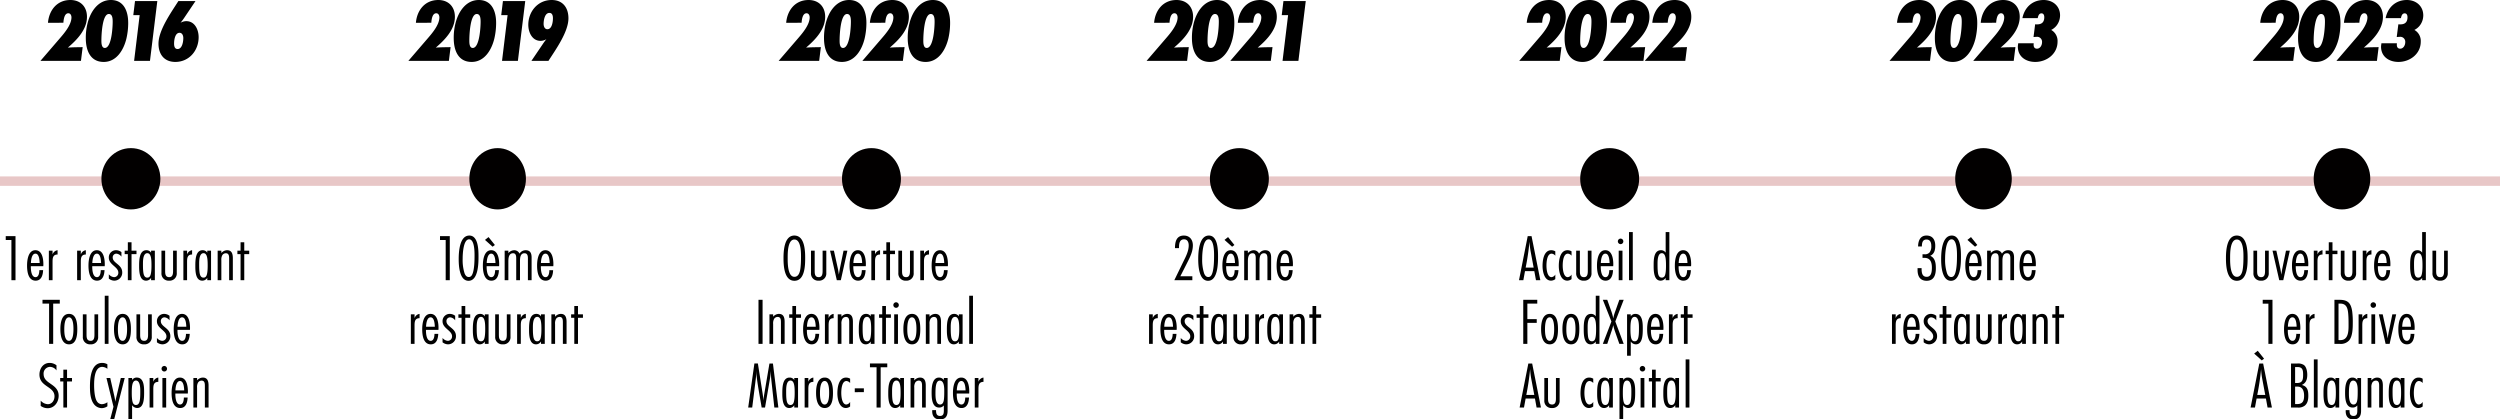 <svg xmlns="http://www.w3.org/2000/svg" width="1060" height="177.842" viewBox="0 0 1060 177.842">
  <g id="Groupe_29" data-name="Groupe 29" transform="translate(-1835 404.768)">
    <line id="Ligne_4" data-name="Ligne 4" x2="1060" transform="translate(1835 -327.966)" fill="none" stroke="#e8c7c7" stroke-width="4"/>
    <g id="Groupe_8" data-name="Groupe 8" transform="translate(1835 -415.966)">
      <path id="Tracé_29" data-name="Tracé 29" d="M9.88-16.15c.076-1.254.38-4.028,2.09-4.028.95,0,1.33.95,1.33,1.748,0,3.23-3.192,6.878-5.206,9.2L.152,0H17.328l.722-5.814c-2.09.038-4.18.038-6.27.19,3.876-3.306,8.094-7.638,8.094-13.072,0-4.256-2.736-7.106-7.03-7.106-5.662,0-9.044,4.332-9.5,9.652Zm27.474-.038c0-4.75-1.786-9.614-7.334-9.614-5.434,0-8.626,4.94-9.842,9.652a25.155,25.155,0,0,0-.8,6.5c0,4.978,1.748,10.108,7.6,10.108,5.472,0,8.474-5.168,9.614-9.88A28.85,28.85,0,0,0,37.354-16.188Zm-6.574-.38c0,2.09-.418,11.1-3.344,11.1-1.406,0-1.444-2.128-1.444-3.116,0-2.09.3-11.286,3.154-11.286C30.742-19.874,30.78-17.708,30.78-16.568ZM49.7-25.346H40.242L39.52-19.38h2.7L39.862,0h6.726Zm16.188,0H58.634C55.594-20.558,50.2-13.034,50.2-7.3,50.2-2.774,52.63.456,57.342.456c5.852,0,9.88-4.826,9.88-10.488,0-3.154-1.6-6.8-5.244-6.8a4.992,4.992,0,0,0-2.432.684,24.341,24.341,0,0,0,1.482-1.976ZM60.724-9.652c0,1.482-.456,4.636-2.432,4.636-1.292,0-1.482-1.33-1.482-2.318,0-1.444.38-4.56,2.318-4.56C60.306-11.894,60.724-10.64,60.724-9.652Z" transform="translate(17 37)"/>
      <path id="Tracé_28" data-name="Tracé 28" d="M-46.424,0V-18.676h-4.144v1.624h2.408V0Zm10.108-4.256c-.028,1.064-.224,2.968-1.624,2.968-1.792,0-1.988-3.108-1.988-4.368v-.28h5.292c0-.252.028-.532.028-.784,0-2.212-.448-5.992-3.388-5.992-3.052,0-3.528,4.228-3.528,6.5,0,2.408.42,6.412,3.64,6.412C-35.42.2-34.8-2.24-34.72-4.256ZM-39.9-7.28c.056-1.148.308-3.976,1.932-3.976,1.6,0,1.736,2.856,1.792,3.976Zm11.312-5.432a2.589,2.589,0,0,0-2.128,1.82v-1.624h-1.568V0h1.568V-7.588c0-1.624.028-3.3,2.128-3.3Zm11.984,0a2.589,2.589,0,0,0-2.128,1.82v-1.624H-20.3V0h1.568V-7.588c0-1.624.028-3.3,2.128-3.3Zm6.328,8.456C-10.3-3.192-10.5-1.288-11.9-1.288c-1.792,0-1.988-3.108-1.988-4.368v-.28H-8.6c0-.252.028-.532.028-.784,0-2.212-.448-5.992-3.388-5.992-3.052,0-3.528,4.228-3.528,6.5,0,2.408.42,6.412,3.64,6.412C-9.38.2-8.764-2.24-8.68-4.256ZM-13.86-7.28c.056-1.148.308-3.976,1.932-3.976,1.6,0,1.736,2.856,1.792,3.976ZM-1.512-11.9a3.726,3.726,0,0,0-2.24-.812A3.03,3.03,0,0,0-6.86-9.548c0,3.024,4.032,3.864,4.032,6.328a1.825,1.825,0,0,1-1.82,1.932A3.188,3.188,0,0,1-6.86-2.52V-.672A3.786,3.786,0,0,0-4.536.2a3.374,3.374,0,0,0,3.36-3.528c0-3.388-4.032-3.836-4.032-6.272a1.562,1.562,0,0,1,1.54-1.652A2.946,2.946,0,0,1-1.512-9.968Zm6.384.84v-1.456h-2.1v-3.556H1.2v3.556H-.14v1.456H1.2V0H2.772V-11.06ZM12.656,0V-12.516h-1.6v.84a2.3,2.3,0,0,0-1.988-1.036c-3,0-3.08,4.144-3.08,6.692C5.992-3.808,6.076.2,8.932.2a2.466,2.466,0,0,0,2.128-1.2V0ZM11.228-6.328c0,1.092,0,4.032-.784,4.816a1.239,1.239,0,0,1-1.008.42C7.98-1.092,7.812-2.884,7.7-3.976,7.616-4.984,7.616-5.964,7.616-7c0-1.26.028-4.452,1.848-4.452C11.088-11.452,11.228-8.82,11.228-6.328Zm10.724-6.188H20.384V-4.2c0,1.232,0,2.912-1.624,2.912-1.68,0-1.736-1.456-1.736-2.744v-8.484H15.456v9.464A3.015,3.015,0,0,0,18.7.2a3.015,3.015,0,0,0,3.248-3.248Zm6.5-.2a2.589,2.589,0,0,0-2.128,1.82v-1.624H24.752V0H26.32V-7.588c0-1.624.028-3.3,2.128-3.3ZM36.484,0V-12.516h-1.6v.84A2.3,2.3,0,0,0,32.9-12.712c-3,0-3.08,4.144-3.08,6.692C29.82-3.808,29.9.2,32.76.2a2.466,2.466,0,0,0,2.128-1.2V0ZM35.056-6.328c0,1.092,0,4.032-.784,4.816a1.239,1.239,0,0,1-1.008.42c-1.456,0-1.624-1.792-1.736-2.884-.084-1.008-.084-1.988-.084-3.024,0-1.26.028-4.452,1.848-4.452C34.916-11.452,35.056-8.82,35.056-6.328ZM45.724,0V-9.268c0-1.708-.336-3.444-2.436-3.444a3.268,3.268,0,0,0-2.436,1.2v-1.008H39.284V0h1.568V-8.428a3.883,3.883,0,0,1,.42-2.184,1.763,1.763,0,0,1,1.484-.812c1.372,0,1.4,1.316,1.4,2.324V0Zm6.944-11.06v-1.456h-2.1v-3.556H49v3.556H47.656v1.456H49V0h1.568V-11.06ZM-27.65,9.92v-1.6h-7.336v1.6h2.8V27h1.736V9.92Zm7.42,10.892c0-2.408-.252-6.524-3.5-6.524-3.22,0-3.668,4-3.668,6.44S-26.95,27.2-23.73,27.2-20.23,23.192-20.23,20.812Zm-1.624-.084c0,1.26-.056,4.984-1.9,4.984-1.9,0-1.988-3.528-1.988-4.844s.056-5.124,1.988-5.124C-21.91,15.744-21.854,19.468-21.854,20.728Zm10.472-6.244H-12.95V22.8c0,1.232,0,2.912-1.624,2.912-1.68,0-1.736-1.456-1.736-2.744V14.484h-1.568v9.464A3.015,3.015,0,0,0-14.63,27.2a3.015,3.015,0,0,0,3.248-3.248ZM-6.986,27V6.588h-1.6V27Zm9.492-6.188c0-2.408-.252-6.524-3.5-6.524-3.22,0-3.668,4-3.668,6.44S-4.214,27.2-.994,27.2,2.506,23.192,2.506,20.812ZM.882,20.728c0,1.26-.056,4.984-1.9,4.984-1.9,0-1.988-3.528-1.988-4.844s.056-5.124,1.988-5.124C.826,15.744.882,19.468.882,20.728Zm10.472-6.244H9.786V22.8c0,1.232,0,2.912-1.624,2.912-1.68,0-1.736-1.456-1.736-2.744V14.484H4.858v9.464A3.015,3.015,0,0,0,8.106,27.2a3.015,3.015,0,0,0,3.248-3.248Zm7.532.616a3.726,3.726,0,0,0-2.24-.812,3.03,3.03,0,0,0-3.108,3.164c0,3.024,4.032,3.864,4.032,6.328a1.825,1.825,0,0,1-1.82,1.932,3.188,3.188,0,0,1-2.212-1.232v1.848a3.786,3.786,0,0,0,2.324.868,3.374,3.374,0,0,0,3.36-3.528c0-3.388-4.032-3.836-4.032-6.272a1.562,1.562,0,0,1,1.54-1.652,2.946,2.946,0,0,1,2.156,1.288Zm6.972,7.644c-.028,1.064-.224,2.968-1.624,2.968-1.792,0-1.988-3.108-1.988-4.368v-.28h5.292c0-.252.028-.532.028-.784,0-2.212-.448-5.992-3.388-5.992-3.052,0-3.528,4.228-3.528,6.5,0,2.408.42,6.412,3.64,6.412,2.464,0,3.08-2.436,3.164-4.452ZM22.274,19.72c.056-1.148.308-3.976,1.932-3.976,1.6,0,1.736,2.856,1.792,3.976ZM-29.05,36.08a4.77,4.77,0,0,0-2.912-1.008c-2.744,0-4.312,2.408-4.312,4.956,0,5.236,6.384,4.928,6.384,9.212,0,1.68-1.008,3.332-2.828,3.332a4.233,4.233,0,0,1-3.024-1.512V53.3a5.009,5.009,0,0,0,2.94.98c2.856,0,4.676-2.576,4.676-5.264,0-5.18-6.384-4.9-6.384-9.212a2.8,2.8,0,0,1,2.688-3.052,3.466,3.466,0,0,1,2.772,1.512Zm6.58,6.86V41.484h-2.1V37.928h-1.568v3.556h-1.344V42.94h1.344V54h1.568V42.94Zm15.008,8.792a4.254,4.254,0,0,1-2.3.84,2.464,2.464,0,0,1-2.1-1.148c-1.036-1.484-1.232-5.012-1.232-6.832,0-2.352.112-7.84,3.472-7.84a4,4,0,0,1,2.156.812v-1.9a4.194,4.194,0,0,0-2.24-.588c-4.76,0-5.152,6.636-5.152,10.08,0,2.324.168,5.32,1.6,7.28a4.274,4.274,0,0,0,3.36,1.82,4.494,4.494,0,0,0,2.436-.784ZM-.126,41.484H-1.778L-3.6,49.212c-.2.812-.392,1.568-.5,2.352a30.846,30.846,0,0,0-.588-3.136l-1.568-6.944h-1.6l2.968,12.18-1.4,5.376h1.68Zm3.136,0H1.442V59.04H3.01V52.992a2.614,2.614,0,0,0,2.156,1.2c2.856,0,2.94-4,2.94-6.692,0-2.268-.028-6.216-3.108-6.216A2.271,2.271,0,0,0,3.01,42.324Zm3.472,5.6c0,.98,0,1.96-.084,2.94-.112,1.092-.28,2.884-1.736,2.884a1.239,1.239,0,0,1-1.008-.42c-.784-.784-.784-3.724-.784-4.816,0-2.492.14-5.124,1.764-5.124C6.454,42.548,6.482,45.824,6.482,47.084Zm7.644-5.8A2.589,2.589,0,0,0,12,43.108V41.484H10.43V54H12V46.412c0-1.624.028-3.3,2.128-3.3ZM17.458,54V41.484h-1.6V54Zm.364-16.436a1.184,1.184,0,0,0-1.148-1.2,1.176,1.176,0,1,0,0,2.352A1.153,1.153,0,0,0,17.822,37.564Zm7.14,12.18c-.028,1.064-.224,2.968-1.624,2.968-1.792,0-1.988-3.108-1.988-4.368v-.28h5.292c0-.252.028-.532.028-.784,0-2.212-.448-5.992-3.388-5.992-3.052,0-3.528,4.228-3.528,6.5,0,2.408.42,6.412,3.64,6.412,2.464,0,3.08-2.436,3.164-4.452ZM21.378,46.72c.056-1.148.308-3.976,1.932-3.976,1.6,0,1.736,2.856,1.792,3.976ZM35.434,54V44.732c0-1.708-.336-3.444-2.436-3.444a3.268,3.268,0,0,0-2.436,1.2V41.484H28.994V54h1.568V45.572a3.883,3.883,0,0,1,.42-2.184,1.763,1.763,0,0,1,1.484-.812c1.372,0,1.4,1.316,1.4,2.324V54Z" transform="translate(53 130)"/>
      <ellipse id="Ellipse_13" data-name="Ellipse 13" cx="12.5" cy="13" rx="12.5" ry="13" transform="translate(43 74)" fill="#020000"/>
    </g>
    <g id="Groupe_23" data-name="Groupe 23" transform="translate(2007.77 -415.966)">
      <path id="Tracé_31" data-name="Tracé 31" d="M9.88-16.15c.076-1.254.38-4.028,2.09-4.028.95,0,1.33.95,1.33,1.748,0,3.23-3.192,6.878-5.206,9.2L.152,0H17.328l.722-5.814c-2.09.038-4.18.038-6.27.19,3.876-3.306,8.094-7.638,8.094-13.072,0-4.256-2.736-7.106-7.03-7.106-5.662,0-9.044,4.332-9.5,9.652Zm27.474-.038c0-4.75-1.786-9.614-7.334-9.614-5.434,0-8.626,4.94-9.842,9.652a25.155,25.155,0,0,0-.8,6.5c0,4.978,1.748,10.108,7.6,10.108,5.472,0,8.474-5.168,9.614-9.88A28.85,28.85,0,0,0,37.354-16.188Zm-6.574-.38c0,2.09-.418,11.1-3.344,11.1-1.406,0-1.444-2.128-1.444-3.116,0-2.09.3-11.286,3.154-11.286C30.742-19.874,30.78-17.708,30.78-16.568ZM49.7-25.346H40.242L39.52-19.38h2.7L39.862,0h6.726ZM52.326,0h7.22c3.078-4.788,8.474-12.274,8.474-18.05,0-4.484-2.394-7.752-7.106-7.752C55.062-25.8,51-20.938,51-15.276c0,3.116,1.6,6.8,5.206,6.8a4.788,4.788,0,0,0,2.47-.722A24.9,24.9,0,0,0,57.19-7.182Zm9.12-18.05c0,1.444-.38,4.636-2.356,4.636-1.178,0-1.6-1.254-1.6-2.242,0-1.52.456-4.674,2.47-4.674C61.218-20.33,61.446-19.038,61.446-18.05Z" transform="translate(0.23 37)"/>
      <path id="Tracé_30" data-name="Tracé 30" d="M-19.292,0V-18.676h-4.144v1.624h2.408V0Zm12.18-9.968c0-2.66-.028-8.96-3.892-8.96-4.172,0-4.508,7.028-4.508,10,0,2.744.28,9.184,4.172,9.184C-7.2.252-7.112-7.112-7.112-9.968Zm-1.68-.616c0,2.24-.056,5.8-.84,7.84-.28.728-.7,1.4-1.6,1.4-.98,0-1.456-.756-1.792-1.568a18.758,18.758,0,0,1-.812-6.132c0-1.792.2-8.288,2.744-8.288C-8.82-17.332-8.792-12.124-8.792-10.584ZM-.056-4.256C-.084-3.192-.28-1.288-1.68-1.288c-1.792,0-1.988-3.108-1.988-4.368v-.28H1.624c0-.252.028-.532.028-.784,0-2.212-.448-5.992-3.388-5.992-3.052,0-3.528,4.228-3.528,6.5,0,2.408.42,6.412,3.64,6.412C.84.2,1.456-2.24,1.54-4.256ZM-3.64-7.28c.056-1.148.308-3.976,1.932-3.976C-.112-11.256.028-8.4.084-7.28Zm3.472-7.644-2.688-3.36-1.512,1.2,3.22,2.884ZM15.4-9.6c0-1.792-.532-3.108-2.548-3.108a3.032,3.032,0,0,0-2.576,1.456,2.455,2.455,0,0,0-2.3-1.456A3.345,3.345,0,0,0,5.544-11.48v-1.036H3.976V0H5.544V-7.756c0-1.456.056-3.668,2.016-3.668,1.232,0,1.316,1.26,1.316,2.184V0h1.6V-8.008c0-1.372.084-3.416,1.9-3.416,1.288,0,1.456,1.12,1.456,2.156V0H15.4Zm7.532,5.348c-.028,1.064-.224,2.968-1.624,2.968-1.792,0-1.988-3.108-1.988-4.368v-.28h5.292c0-.252.028-.532.028-.784,0-2.212-.448-5.992-3.388-5.992-3.052,0-3.528,4.228-3.528,6.5,0,2.408.42,6.412,3.64,6.412,2.464,0,3.08-2.436,3.164-4.452ZM19.348-7.28c.056-1.148.308-3.976,1.932-3.976,1.6,0,1.736,2.856,1.792,3.976ZM-32.1,14.288a2.589,2.589,0,0,0-2.128,1.82V14.484H-35.8V27h1.568V19.412c0-1.624.028-3.3,2.128-3.3Zm6.328,8.456C-25.8,23.808-26,25.712-27.4,25.712c-1.792,0-1.988-3.108-1.988-4.368v-.28h5.292c0-.252.028-.532.028-.784,0-2.212-.448-5.992-3.388-5.992-3.052,0-3.528,4.228-3.528,6.5,0,2.408.42,6.412,3.64,6.412,2.464,0,3.08-2.436,3.164-4.452Zm-3.584-3.024c.056-1.148.308-3.976,1.932-3.976,1.6,0,1.736,2.856,1.792,3.976ZM-17.01,15.1a3.726,3.726,0,0,0-2.24-.812,3.03,3.03,0,0,0-3.108,3.164c0,3.024,4.032,3.864,4.032,6.328a1.825,1.825,0,0,1-1.82,1.932,3.188,3.188,0,0,1-2.212-1.232v1.848a3.786,3.786,0,0,0,2.324.868,3.374,3.374,0,0,0,3.36-3.528c0-3.388-4.032-3.836-4.032-6.272a1.562,1.562,0,0,1,1.54-1.652,2.946,2.946,0,0,1,2.156,1.288Zm6.384.84V14.484h-2.1V10.928h-1.568v3.556h-1.344V15.94h1.344V27h1.568V15.94ZM-2.842,27V14.484h-1.6v.84a2.3,2.3,0,0,0-1.988-1.036c-3,0-3.08,4.144-3.08,6.692,0,2.212.084,6.216,2.94,6.216a2.466,2.466,0,0,0,2.128-1.2V27ZM-4.27,20.672c0,1.092,0,4.032-.784,4.816a1.239,1.239,0,0,1-1.008.42c-1.456,0-1.624-1.792-1.736-2.884-.084-1.008-.084-1.988-.084-3.024,0-1.26.028-4.452,1.848-4.452C-4.41,15.548-4.27,18.18-4.27,20.672ZM6.454,14.484H4.886V22.8c0,1.232,0,2.912-1.624,2.912-1.68,0-1.736-1.456-1.736-2.744V14.484H-.042v9.464A3.015,3.015,0,0,0,3.206,27.2a3.015,3.015,0,0,0,3.248-3.248Zm6.5-.2a2.589,2.589,0,0,0-2.128,1.82V14.484H9.254V27h1.568V19.412c0-1.624.028-3.3,2.128-3.3ZM20.986,27V14.484h-1.6v.84A2.3,2.3,0,0,0,17.4,14.288c-3,0-3.08,4.144-3.08,6.692,0,2.212.084,6.216,2.94,6.216a2.466,2.466,0,0,0,2.128-1.2V27Zm-1.428-6.328c0,1.092,0,4.032-.784,4.816a1.239,1.239,0,0,1-1.008.42c-1.456,0-1.624-1.792-1.736-2.884-.084-1.008-.084-1.988-.084-3.024,0-1.26.028-4.452,1.848-4.452C19.418,15.548,19.558,18.18,19.558,20.672ZM30.226,27V17.732c0-1.708-.336-3.444-2.436-3.444a3.268,3.268,0,0,0-2.436,1.2V14.484H23.786V27h1.568V18.572a3.883,3.883,0,0,1,.42-2.184,1.763,1.763,0,0,1,1.484-.812c1.372,0,1.4,1.316,1.4,2.324V27ZM37.17,15.94V14.484h-2.1V10.928H33.5v3.556H32.158V15.94H33.5V27H35.07V15.94Z" transform="translate(37.23 130)"/>
      <ellipse id="Ellipse_13-2" data-name="Ellipse 13" cx="12" cy="13" rx="12" ry="13" transform="translate(26.23 74)" fill="#020000"/>
    </g>
    <g id="Groupe_24" data-name="Groupe 24" transform="translate(2151.961 -415.966)">
      <path id="Tracé_33" data-name="Tracé 33" d="M9.88-16.15c.076-1.254.38-4.028,2.09-4.028.95,0,1.33.95,1.33,1.748,0,3.23-3.192,6.878-5.206,9.2L.152,0H17.328l.722-5.814c-2.09.038-4.18.038-6.27.19,3.876-3.306,8.094-7.638,8.094-13.072,0-4.256-2.736-7.106-7.03-7.106-5.662,0-9.044,4.332-9.5,9.652Zm27.474-.038c0-4.75-1.786-9.614-7.334-9.614-5.434,0-8.626,4.94-9.842,9.652a25.155,25.155,0,0,0-.8,6.5c0,4.978,1.748,10.108,7.6,10.108,5.472,0,8.474-5.168,9.614-9.88A28.85,28.85,0,0,0,37.354-16.188Zm-6.574-.38c0,2.09-.418,11.1-3.344,11.1-1.406,0-1.444-2.128-1.444-3.116,0-2.09.3-11.286,3.154-11.286C30.742-19.874,30.78-17.708,30.78-16.568Zm14.592.418c.076-1.254.38-4.028,2.09-4.028.95,0,1.33.95,1.33,1.748,0,3.23-3.192,6.878-5.206,9.2L35.644,0H52.82l.722-5.814c-2.09.038-4.18.038-6.27.19,3.876-3.306,8.094-7.638,8.094-13.072,0-4.256-2.736-7.106-7.03-7.106-5.662,0-9.044,4.332-9.5,9.652Zm27.474-.038c0-4.75-1.786-9.614-7.334-9.614-5.434,0-8.626,4.94-9.842,9.652a25.155,25.155,0,0,0-.8,6.5c0,4.978,1.748,10.108,7.6,10.108,5.472,0,8.474-5.168,9.614-9.88A28.85,28.85,0,0,0,72.846-16.188Zm-6.574-.38c0,2.09-.418,11.1-3.344,11.1-1.406,0-1.444-2.128-1.444-3.116,0-2.09.3-11.286,3.154-11.286C66.234-19.874,66.272-17.708,66.272-16.568Z" transform="translate(13.039 37)"/>
      <path id="Tracé_32" data-name="Tracé 32" d="M-25.606-9.408c0-3.136-.2-9.52-4.592-9.52-4.312,0-4.592,6.524-4.592,9.6,0,3.108.252,9.576,4.62,9.576C-25.718.252-25.606-6.272-25.606-9.408Zm-1.764-.616c0,1.428-.028,2.856-.168,4.256-.14,1.6-.532,4.34-2.632,4.34-2.884,0-2.856-5.964-2.856-7.924,0-1.988-.056-7.9,2.856-7.9C-27.4-17.248-27.37-11.928-27.37-10.024Zm10.724-2.492h-1.568V-4.2c0,1.232,0,2.912-1.624,2.912-1.68,0-1.736-1.456-1.736-2.744v-8.484h-1.568v9.464A3.015,3.015,0,0,0-19.894.2a3.015,3.015,0,0,0,3.248-3.248Zm8.932,0H-9.338l-1.54,7.532c-.168.868-.308,1.764-.448,2.632-.112-.9-.252-1.792-.448-2.688l-1.652-7.476H-15.05L-12.194,0h1.708Zm6.132,8.26c-.028,1.064-.224,2.968-1.624,2.968C-5-1.288-5.194-4.4-5.194-5.656v-.28H.1c0-.252.028-.532.028-.784,0-2.212-.448-5.992-3.388-5.992-3.052,0-3.528,4.228-3.528,6.5C-6.79-3.808-6.37.2-3.15.2-.686.2-.07-2.24.014-4.256ZM-5.166-7.28c.056-1.148.308-3.976,1.932-3.976,1.6,0,1.736,2.856,1.792,3.976ZM6.146-12.712a2.589,2.589,0,0,0-2.128,1.82v-1.624H2.45V0H4.018V-7.588c0-1.624.028-3.3,2.128-3.3Zm6.328,1.652v-1.456h-2.1v-3.556H8.806v3.556H7.462v1.456H8.806V0h1.568V-11.06ZM20.4-12.516H18.83V-4.2c0,1.232,0,2.912-1.624,2.912-1.68,0-1.736-1.456-1.736-2.744v-8.484H13.9v9.464A3.015,3.015,0,0,0,17.15.2,3.015,3.015,0,0,0,20.4-3.052Zm6.5-.2a2.589,2.589,0,0,0-2.128,1.82v-1.624H23.2V0h1.568V-7.588c0-1.624.028-3.3,2.128-3.3Zm6.328,8.456C33.194-3.192,33-1.288,31.6-1.288c-1.792,0-1.988-3.108-1.988-4.368v-.28H34.9c0-.252.028-.532.028-.784,0-2.212-.448-5.992-3.388-5.992-3.052,0-3.528,4.228-3.528,6.5,0,2.408.42,6.412,3.64,6.412,2.464,0,3.08-2.436,3.164-4.452ZM29.638-7.28c.056-1.148.308-3.976,1.932-3.976,1.6,0,1.736,2.856,1.792,3.976ZM-43.666,27V8.324H-45.4V27Zm9.352,0V17.732c0-1.708-.336-3.444-2.436-3.444a3.268,3.268,0,0,0-2.436,1.2V14.484h-1.568V27h1.568V18.572a3.883,3.883,0,0,1,.42-2.184,1.763,1.763,0,0,1,1.484-.812c1.372,0,1.4,1.316,1.4,2.324V27Zm6.944-11.06V14.484h-2.1V10.928h-1.568v3.556h-1.344V15.94h1.344V27h1.568V15.94Zm6.1,6.8c-.028,1.064-.224,2.968-1.624,2.968-1.792,0-1.988-3.108-1.988-4.368v-.28h5.292c0-.252.028-.532.028-.784,0-2.212-.448-5.992-3.388-5.992-3.052,0-3.528,4.228-3.528,6.5,0,2.408.42,6.412,3.64,6.412,2.464,0,3.08-2.436,3.164-4.452ZM-24.85,19.72c.056-1.148.308-3.976,1.932-3.976,1.6,0,1.736,2.856,1.792,3.976Zm11.312-5.432a2.589,2.589,0,0,0-2.128,1.82V14.484h-1.568V27h1.568V19.412c0-1.624.028-3.3,2.128-3.3ZM-5.362,27V17.732c0-1.708-.336-3.444-2.436-3.444a3.268,3.268,0,0,0-2.436,1.2V14.484H-11.8V27h1.568V18.572a3.883,3.883,0,0,1,.42-2.184,1.763,1.763,0,0,1,1.484-.812c1.372,0,1.4,1.316,1.4,2.324V27Zm9.156,0V14.484H2.2v.84A2.3,2.3,0,0,0,.21,14.288c-3,0-3.08,4.144-3.08,6.692,0,2.212.084,6.216,2.94,6.216a2.466,2.466,0,0,0,2.128-1.2V27ZM2.366,20.672c0,1.092,0,4.032-.784,4.816a1.239,1.239,0,0,1-1.008.42c-1.456,0-1.624-1.792-1.736-2.884-.084-1.008-.084-1.988-.084-3.024,0-1.26.028-4.452,1.848-4.452C2.226,15.548,2.366,18.18,2.366,20.672Zm8.372-4.732V14.484h-2.1V10.928H7.07v3.556H5.726V15.94H7.07V27H8.638V15.94Zm3,11.06V14.484h-1.6V27ZM14.1,10.564a1.184,1.184,0,0,0-1.148-1.2,1.176,1.176,0,1,0,0,2.352A1.153,1.153,0,0,0,14.1,10.564Zm9.1,10.248c0-2.408-.252-6.524-3.5-6.524-3.22,0-3.668,4-3.668,6.44S16.478,27.2,19.7,27.2,23.2,23.192,23.2,20.812Zm-1.624-.084c0,1.26-.056,4.984-1.9,4.984-1.9,0-1.988-3.528-1.988-4.844s.056-5.124,1.988-5.124C21.518,15.744,21.574,19.468,21.574,20.728ZM31.99,27V17.732c0-1.708-.336-3.444-2.436-3.444a3.268,3.268,0,0,0-2.436,1.2V14.484H25.55V27h1.568V18.572a3.883,3.883,0,0,1,.42-2.184,1.763,1.763,0,0,1,1.484-.812c1.372,0,1.4,1.316,1.4,2.324V27Zm9.156,0V14.484h-1.6v.84a2.3,2.3,0,0,0-1.988-1.036c-3,0-3.08,4.144-3.08,6.692,0,2.212.084,6.216,2.94,6.216a2.466,2.466,0,0,0,2.128-1.2V27Zm-1.428-6.328c0,1.092,0,4.032-.784,4.816a1.239,1.239,0,0,1-1.008.42c-1.456,0-1.624-1.792-1.736-2.884-.084-1.008-.084-1.988-.084-3.024,0-1.26.028-4.452,1.848-4.452C39.578,15.548,39.718,18.18,39.718,20.672ZM45.542,27V6.588h-1.6V27ZM-36.974,54l-2.3-18.676h-1.484L-42.938,48.2a24.566,24.566,0,0,0-.336,2.884c-.056-.98-.224-1.96-.364-2.94l-2.016-12.824h-1.484L-49.77,54h1.708l1.512-12.152a22.1,22.1,0,0,0,.168-2.716v-.644c.056.532.056,1.036.112,1.568.532,4.676,1.456,9.3,2.212,13.944h1.428l2.072-12.124a27.276,27.276,0,0,0,.392-3.388c.056,1.12.056,2.268.168,3.388L-38.682,54Zm8.344,0V41.484h-1.6v.84a2.3,2.3,0,0,0-1.988-1.036c-3,0-3.08,4.144-3.08,6.692,0,2.212.084,6.216,2.94,6.216a2.466,2.466,0,0,0,2.128-1.2V54Zm-1.428-6.328c0,1.092,0,4.032-.784,4.816a1.239,1.239,0,0,1-1.008.42c-1.456,0-1.624-1.792-1.736-2.884-.084-1.008-.084-1.988-.084-3.024,0-1.26.028-4.452,1.848-4.452C-30.2,42.548-30.058,45.18-30.058,47.672Zm7.924-6.384a2.589,2.589,0,0,0-2.128,1.82V41.484H-25.83V54h1.568V46.412c0-1.624.028-3.3,2.128-3.3Zm8.316,6.524c0-2.408-.252-6.524-3.5-6.524-3.22,0-3.668,4-3.668,6.44s.448,6.468,3.668,6.468S-13.818,50.192-13.818,47.812Zm-1.624-.084c0,1.26-.056,4.984-1.9,4.984-1.9,0-1.988-3.528-1.988-4.844s.056-5.124,1.988-5.124C-15.5,42.744-15.442,46.468-15.442,47.728Zm8.9,3.864a2.134,2.134,0,0,1-1.6,1.12c-1.9,0-2.156-3.556-2.156-4.9,0-1.4.2-5.068,2.184-5.068a2.233,2.233,0,0,1,1.568.868V41.764a3.42,3.42,0,0,0-1.708-.476c-3.192,0-3.7,4.284-3.7,6.664,0,2.24.672,6.244,3.612,6.244a3.047,3.047,0,0,0,1.792-.644Zm5.824-4.116V45.852H-4.578v1.624ZM9.2,36.92v-1.6H1.862v1.6h2.8V54H6.4V36.92ZM16.282,54V41.484h-1.6v.84A2.3,2.3,0,0,0,12.7,41.288c-3,0-3.08,4.144-3.08,6.692,0,2.212.084,6.216,2.94,6.216a2.466,2.466,0,0,0,2.128-1.2V54Zm-1.428-6.328c0,1.092,0,4.032-.784,4.816a1.239,1.239,0,0,1-1.008.42c-1.456,0-1.624-1.792-1.736-2.884-.084-1.008-.084-1.988-.084-3.024,0-1.26.028-4.452,1.848-4.452C14.714,42.548,14.854,45.18,14.854,47.672ZM25.522,54V44.732c0-1.708-.336-3.444-2.436-3.444a3.268,3.268,0,0,0-2.436,1.2V41.484H19.082V54H20.65V45.572a3.883,3.883,0,0,1,.42-2.184,1.763,1.763,0,0,1,1.484-.812c1.372,0,1.4,1.316,1.4,2.324V54ZM34.79,41.484h-1.6v.868a2.475,2.475,0,0,0-2.072-1.064c-2.884,0-3.108,4.088-3.108,6.188,0,2.268.028,6.524,3.192,6.524a2.469,2.469,0,0,0,1.988-.9V55.12c0,1.2-.056,2.436-1.6,2.436-1.568,0-1.708-1.2-1.708-2.464h-1.6a2.562,2.562,0,0,0-.028.476c0,2.1,1.064,3.472,3.248,3.472,2.408,0,3.276-1.4,3.276-3.668ZM33.362,47c0,1.008,0,1.988-.084,3.024S33,52.712,31.6,52.712c-1.932,0-1.96-3.3-1.96-4.648,0-2.6.14-5.488,1.82-5.488C33.362,42.576,33.362,45.684,33.362,47Zm8.9,2.744c-.028,1.064-.224,2.968-1.624,2.968-1.792,0-1.988-3.108-1.988-4.368v-.28h5.292c0-.252.028-.532.028-.784,0-2.212-.448-5.992-3.388-5.992-3.052,0-3.528,4.228-3.528,6.5,0,2.408.42,6.412,3.64,6.412,2.464,0,3.08-2.436,3.164-4.452ZM38.682,46.72c.056-1.148.308-3.976,1.932-3.976,1.6,0,1.736,2.856,1.792,3.976Zm11.312-5.432a2.589,2.589,0,0,0-2.128,1.82V41.484H46.3V54h1.568V46.412c0-1.624.028-3.3,2.128-3.3Z" transform="translate(50.039 130)"/>
      <ellipse id="Ellipse_13-3" data-name="Ellipse 13" cx="12.5" cy="13" rx="12.5" ry="13" transform="translate(40.039 74)" fill="#020000"/>
    </g>
    <g id="Groupe_25" data-name="Groupe 25" transform="translate(2320.833 -415.966)">
      <path id="Tracé_35" data-name="Tracé 35" d="M9.88-16.15c.076-1.254.38-4.028,2.09-4.028.95,0,1.33.95,1.33,1.748,0,3.23-3.192,6.878-5.206,9.2L.152,0H17.328l.722-5.814c-2.09.038-4.18.038-6.27.19,3.876-3.306,8.094-7.638,8.094-13.072,0-4.256-2.736-7.106-7.03-7.106-5.662,0-9.044,4.332-9.5,9.652Zm27.474-.038c0-4.75-1.786-9.614-7.334-9.614-5.434,0-8.626,4.94-9.842,9.652a25.155,25.155,0,0,0-.8,6.5c0,4.978,1.748,10.108,7.6,10.108,5.472,0,8.474-5.168,9.614-9.88A28.85,28.85,0,0,0,37.354-16.188Zm-6.574-.38c0,2.09-.418,11.1-3.344,11.1-1.406,0-1.444-2.128-1.444-3.116,0-2.09.3-11.286,3.154-11.286C30.742-19.874,30.78-17.708,30.78-16.568Zm14.592.418c.076-1.254.38-4.028,2.09-4.028.95,0,1.33.95,1.33,1.748,0,3.23-3.192,6.878-5.206,9.2L35.644,0H52.82l.722-5.814c-2.09.038-4.18.038-6.27.19,3.876-3.306,8.094-7.638,8.094-13.072,0-4.256-2.736-7.106-7.03-7.106-5.662,0-9.044,4.332-9.5,9.652Zm22.268-9.2H58.178l-.722,5.966h2.7L57.8,0h6.726Z" transform="translate(0.167 37)"/>
      <path id="Tracé_34" data-name="Tracé 34" d="M-24.808-13.58H-23.1v-.336c0-1.54.224-3.416,2.156-3.416,1.456,0,1.96,1.288,1.96,2.548,0,2.464-1.2,4.732-2.268,6.888L-25.088,0h7.644V-1.652h-5.1l2.856-5.628c1.2-2.38,2.464-4.76,2.464-7.5,0-2.352-1.344-4.144-3.808-4.144C-24.22-18.928-24.808-16.268-24.808-13.58ZM-6.552-9.968c0-2.66-.028-8.96-3.892-8.96-4.172,0-4.508,7.028-4.508,10,0,2.744.28,9.184,4.172,9.184C-6.636.252-6.552-7.112-6.552-9.968Zm-1.68-.616c0,2.24-.056,5.8-.84,7.84-.28.728-.7,1.4-1.6,1.4-.98,0-1.456-.756-1.792-1.568a18.758,18.758,0,0,1-.812-6.132c0-1.792.2-8.288,2.744-8.288C-8.26-17.332-8.232-12.124-8.232-10.584ZM.5-4.256C.476-3.192.28-1.288-1.12-1.288c-1.792,0-1.988-3.108-1.988-4.368v-.28H2.184c0-.252.028-.532.028-.784,0-2.212-.448-5.992-3.388-5.992-3.052,0-3.528,4.228-3.528,6.5C-4.7-3.808-4.284.2-1.064.2,1.4.2,2.016-2.24,2.1-4.256ZM-3.08-7.28c.056-1.148.308-3.976,1.932-3.976C.448-11.256.588-8.4.644-7.28ZM.392-14.924-2.3-18.284l-1.512,1.2L-.588-14.2ZM15.96-9.6c0-1.792-.532-3.108-2.548-3.108a3.032,3.032,0,0,0-2.576,1.456,2.455,2.455,0,0,0-2.3-1.456A3.345,3.345,0,0,0,6.1-11.48v-1.036H4.536V0H6.1V-7.756c0-1.456.056-3.668,2.016-3.668,1.232,0,1.316,1.26,1.316,2.184V0h1.6V-8.008c0-1.372.084-3.416,1.9-3.416,1.288,0,1.456,1.12,1.456,2.156V0H15.96Zm7.532,5.348c-.028,1.064-.224,2.968-1.624,2.968-1.792,0-1.988-3.108-1.988-4.368v-.28h5.292c0-.252.028-.532.028-.784,0-2.212-.448-5.992-3.388-5.992-3.052,0-3.528,4.228-3.528,6.5,0,2.408.42,6.412,3.64,6.412C24.388.2,25-2.24,25.088-4.256ZM19.908-7.28c.056-1.148.308-3.976,1.932-3.976,1.6,0,1.736,2.856,1.792,3.976ZM-32.1,14.288a2.589,2.589,0,0,0-2.128,1.82V14.484H-35.8V27h1.568V19.412c0-1.624.028-3.3,2.128-3.3Zm6.328,8.456C-25.8,23.808-26,25.712-27.4,25.712c-1.792,0-1.988-3.108-1.988-4.368v-.28h5.292c0-.252.028-.532.028-.784,0-2.212-.448-5.992-3.388-5.992-3.052,0-3.528,4.228-3.528,6.5,0,2.408.42,6.412,3.64,6.412,2.464,0,3.08-2.436,3.164-4.452Zm-3.584-3.024c.056-1.148.308-3.976,1.932-3.976,1.6,0,1.736,2.856,1.792,3.976ZM-17.01,15.1a3.726,3.726,0,0,0-2.24-.812,3.03,3.03,0,0,0-3.108,3.164c0,3.024,4.032,3.864,4.032,6.328a1.825,1.825,0,0,1-1.82,1.932,3.188,3.188,0,0,1-2.212-1.232v1.848a3.786,3.786,0,0,0,2.324.868,3.374,3.374,0,0,0,3.36-3.528c0-3.388-4.032-3.836-4.032-6.272a1.562,1.562,0,0,1,1.54-1.652,2.946,2.946,0,0,1,2.156,1.288Zm6.384.84V14.484h-2.1V10.928h-1.568v3.556h-1.344V15.94h1.344V27h1.568V15.94ZM-2.842,27V14.484h-1.6v.84a2.3,2.3,0,0,0-1.988-1.036c-3,0-3.08,4.144-3.08,6.692,0,2.212.084,6.216,2.94,6.216a2.466,2.466,0,0,0,2.128-1.2V27ZM-4.27,20.672c0,1.092,0,4.032-.784,4.816a1.239,1.239,0,0,1-1.008.42c-1.456,0-1.624-1.792-1.736-2.884-.084-1.008-.084-1.988-.084-3.024,0-1.26.028-4.452,1.848-4.452C-4.41,15.548-4.27,18.18-4.27,20.672ZM6.454,14.484H4.886V22.8c0,1.232,0,2.912-1.624,2.912-1.68,0-1.736-1.456-1.736-2.744V14.484H-.042v9.464A3.015,3.015,0,0,0,3.206,27.2a3.015,3.015,0,0,0,3.248-3.248Zm6.5-.2a2.589,2.589,0,0,0-2.128,1.82V14.484H9.254V27h1.568V19.412c0-1.624.028-3.3,2.128-3.3ZM20.986,27V14.484h-1.6v.84A2.3,2.3,0,0,0,17.4,14.288c-3,0-3.08,4.144-3.08,6.692,0,2.212.084,6.216,2.94,6.216a2.466,2.466,0,0,0,2.128-1.2V27Zm-1.428-6.328c0,1.092,0,4.032-.784,4.816a1.239,1.239,0,0,1-1.008.42c-1.456,0-1.624-1.792-1.736-2.884-.084-1.008-.084-1.988-.084-3.024,0-1.26.028-4.452,1.848-4.452C19.418,15.548,19.558,18.18,19.558,20.672ZM30.226,27V17.732c0-1.708-.336-3.444-2.436-3.444a3.268,3.268,0,0,0-2.436,1.2V14.484H23.786V27h1.568V18.572a3.883,3.883,0,0,1,.42-2.184,1.763,1.763,0,0,1,1.484-.812c1.372,0,1.4,1.316,1.4,2.324V27ZM37.17,15.94V14.484h-2.1V10.928H33.5v3.556H32.158V15.94H33.5V27H35.07V15.94Z" transform="translate(37.167 130)"/>
      <ellipse id="Ellipse_13-4" data-name="Ellipse 13" cx="12.5" cy="13" rx="12.5" ry="13" transform="translate(27.167 74)" fill="#020000"/>
    </g>
    <g id="Groupe_26" data-name="Groupe 26" transform="translate(2479.314 -415.966)">
      <path id="Tracé_37" data-name="Tracé 37" d="M9.88-16.15c.076-1.254.38-4.028,2.09-4.028.95,0,1.33.95,1.33,1.748,0,3.23-3.192,6.878-5.206,9.2L.152,0H17.328l.722-5.814c-2.09.038-4.18.038-6.27.19,3.876-3.306,8.094-7.638,8.094-13.072,0-4.256-2.736-7.106-7.03-7.106-5.662,0-9.044,4.332-9.5,9.652Zm27.474-.038c0-4.75-1.786-9.614-7.334-9.614-5.434,0-8.626,4.94-9.842,9.652a25.155,25.155,0,0,0-.8,6.5c0,4.978,1.748,10.108,7.6,10.108,5.472,0,8.474-5.168,9.614-9.88A28.85,28.85,0,0,0,37.354-16.188Zm-6.574-.38c0,2.09-.418,11.1-3.344,11.1-1.406,0-1.444-2.128-1.444-3.116,0-2.09.3-11.286,3.154-11.286C30.742-19.874,30.78-17.708,30.78-16.568Zm14.592.418c.076-1.254.38-4.028,2.09-4.028.95,0,1.33.95,1.33,1.748,0,3.23-3.192,6.878-5.206,9.2L35.644,0H52.82l.722-5.814c-2.09.038-4.18.038-6.27.19,3.876-3.306,8.094-7.638,8.094-13.072,0-4.256-2.736-7.106-7.03-7.106-5.662,0-9.044,4.332-9.5,9.652Zm17.746,0c.076-1.254.38-4.028,2.09-4.028.95,0,1.33.95,1.33,1.748,0,3.23-3.192,6.878-5.206,9.2L53.39,0H70.566l.722-5.814c-2.09.038-4.18.038-6.27.19,3.876-3.306,8.094-7.638,8.094-13.072,0-4.256-2.736-7.106-7.03-7.106-5.662,0-9.044,4.332-9.5,9.652Z" transform="translate(-0.314 37)"/>
      <path id="Tracé_36" data-name="Tracé 36" d="M-27.9,0l-3.724-18.676H-33.25L-36.946,0H-35.1l.7-3.836h3.948L-29.75,0ZM-30.73-5.348h-3.388a103.708,103.708,0,0,0,1.624-10.976,33.056,33.056,0,0,0,.532,4.4Zm9.184,2.94a2.134,2.134,0,0,1-1.6,1.12c-1.9,0-2.156-3.556-2.156-4.9,0-1.4.2-5.068,2.184-5.068a2.233,2.233,0,0,1,1.568.868v-1.848a3.42,3.42,0,0,0-1.708-.476c-3.192,0-3.7,4.284-3.7,6.664,0,2.24.672,6.244,3.612,6.244a3.047,3.047,0,0,0,1.792-.644Zm6.888,0a2.134,2.134,0,0,1-1.6,1.12c-1.9,0-2.156-3.556-2.156-4.9,0-1.4.2-5.068,2.184-5.068a2.233,2.233,0,0,1,1.568.868v-1.848a3.42,3.42,0,0,0-1.708-.476c-3.192,0-3.7,4.284-3.7,6.664,0,2.24.672,6.244,3.612,6.244a3.047,3.047,0,0,0,1.792-.644ZM-6.2-12.516H-7.77V-4.2c0,1.232,0,2.912-1.624,2.912-1.68,0-1.736-1.456-1.736-2.744v-8.484H-12.7v9.464A3.015,3.015,0,0,0-9.45.2,3.015,3.015,0,0,0-6.2-3.052ZM1.33-4.256C1.3-3.192,1.106-1.288-.294-1.288c-1.792,0-1.988-3.108-1.988-4.368v-.28H3.01c0-.252.028-.532.028-.784,0-2.212-.448-5.992-3.388-5.992-3.052,0-3.528,4.228-3.528,6.5C-3.878-3.808-3.458.2-.238.2,2.226.2,2.842-2.24,2.926-4.256ZM-2.254-7.28c.056-1.148.308-3.976,1.932-3.976,1.6,0,1.736,2.856,1.792,3.976ZM6.93,0V-12.516h-1.6V0Zm.364-16.436a1.184,1.184,0,0,0-1.148-1.2,1.172,1.172,0,0,0-1.176,1.2,1.178,1.178,0,0,0,1.176,1.148A1.153,1.153,0,0,0,7.294-16.436ZM11.3,0V-20.412H9.7V0ZM26.81,0V-20.412H25.242v8.736a2.3,2.3,0,0,0-1.988-1.036c-3.108,0-3.108,4.116-3.108,6.552C20.146-3.976,20.2.2,23.086.2a2.513,2.513,0,0,0,2.156-1.2V0ZM25.382-6.244c0,1.036,0,3.976-.756,4.732a1.3,1.3,0,0,1-1.036.42c-1.456,0-1.624-1.792-1.708-2.884C21.8-4.984,21.8-5.964,21.8-7c0-1.232.028-4.452,1.82-4.452C25.242-11.452,25.382-8.876,25.382-6.244Zm8.96,1.988c-.028,1.064-.224,2.968-1.624,2.968-1.792,0-1.988-3.108-1.988-4.368v-.28h5.292c0-.252.028-.532.028-.784,0-2.212-.448-5.992-3.388-5.992-3.052,0-3.528,4.228-3.528,6.5,0,2.408.42,6.412,3.64,6.412,2.464,0,3.08-2.436,3.164-4.452ZM30.758-7.28c.056-1.148.308-3.976,1.932-3.976,1.6,0,1.736,2.856,1.792,3.976ZM-29.2,9.92v-1.6H-35.14V27H-33.4V18.1h3.976V16.5H-33.4V9.92Zm8.792,10.892c0-2.408-.252-6.524-3.5-6.524-3.22,0-3.668,4-3.668,6.44s.448,6.468,3.668,6.468S-20.412,23.192-20.412,20.812Zm-1.624-.084c0,1.26-.056,4.984-1.9,4.984-1.9,0-1.988-3.528-1.988-4.844s.056-5.124,1.988-5.124C-22.092,15.744-22.036,19.468-22.036,20.728Zm10.668.084c0-2.408-.252-6.524-3.5-6.524-3.22,0-3.668,4-3.668,6.44s.448,6.468,3.668,6.468S-11.368,23.192-11.368,20.812Zm-1.624-.084c0,1.26-.056,4.984-1.9,4.984-1.9,0-1.988-3.528-1.988-4.844s.056-5.124,1.988-5.124C-13.048,15.744-12.992,19.468-12.992,20.728ZM-2.828,27V6.588H-4.4v8.736a2.3,2.3,0,0,0-1.988-1.036c-3.108,0-3.108,4.116-3.108,6.552,0,2.184.056,6.356,2.94,6.356a2.513,2.513,0,0,0,2.156-1.2V27Zm-1.428-6.244c0,1.036,0,3.976-.756,4.732a1.3,1.3,0,0,1-1.036.42c-1.456,0-1.624-1.792-1.708-2.884C-7.84,22.016-7.84,21.036-7.84,20c0-1.232.028-4.452,1.82-4.452C-4.4,15.548-4.256,18.124-4.256,20.756ZM7.448,27,3.892,17.508,7.448,8.324H5.6L3.92,13.056a17.721,17.721,0,0,0-.9,3.164,18.9,18.9,0,0,0-.9-3.276L.476,8.324H-1.4l3.64,9.184L-1.4,27H.476L2.24,21.764a23.11,23.11,0,0,0,.784-2.716,17.827,17.827,0,0,0,.728,2.66L5.6,27Zm3-12.516H8.876V32.04h1.568V25.992A2.614,2.614,0,0,0,12.6,27.2c2.856,0,2.94-4,2.94-6.692,0-2.268-.028-6.216-3.108-6.216a2.271,2.271,0,0,0-1.988,1.036Zm3.472,5.6c0,.98,0,1.96-.084,2.94-.112,1.092-.28,2.884-1.736,2.884a1.239,1.239,0,0,1-1.008-.42c-.784-.784-.784-3.724-.784-4.816,0-2.492.14-5.124,1.764-5.124C13.888,15.548,13.916,18.824,13.916,20.084Zm8.68,2.66c-.028,1.064-.224,2.968-1.624,2.968-1.792,0-1.988-3.108-1.988-4.368v-.28h5.292c0-.252.028-.532.028-.784,0-2.212-.448-5.992-3.388-5.992-3.052,0-3.528,4.228-3.528,6.5,0,2.408.42,6.412,3.64,6.412,2.464,0,3.08-2.436,3.164-4.452ZM19.012,19.72c.056-1.148.308-3.976,1.932-3.976,1.6,0,1.736,2.856,1.792,3.976Zm11.312-5.432a2.589,2.589,0,0,0-2.128,1.82V14.484H26.628V27H28.2V19.412c0-1.624.028-3.3,2.128-3.3Zm6.328,1.652V14.484h-2.1V10.928H32.984v3.556H31.64V15.94h1.344V27h1.568V15.94ZM-27.636,54-31.36,35.324h-1.624L-36.68,54h1.848l.7-3.836h3.948l.7,3.836Zm-2.828-5.348h-3.388a103.708,103.708,0,0,0,1.624-10.976,33.056,33.056,0,0,0,.532,4.4Zm10.752-7.168H-21.28V49.8c0,1.232,0,2.912-1.624,2.912-1.68,0-1.736-1.456-1.736-2.744V41.484h-1.568v9.464A3.015,3.015,0,0,0-22.96,54.2a3.015,3.015,0,0,0,3.248-3.248ZM-5.46,51.592a2.134,2.134,0,0,1-1.6,1.12c-1.9,0-2.156-3.556-2.156-4.9,0-1.4.2-5.068,2.184-5.068a2.233,2.233,0,0,1,1.568.868V41.764a3.42,3.42,0,0,0-1.708-.476c-3.192,0-3.7,4.284-3.7,6.664,0,2.24.672,6.244,3.612,6.244a3.047,3.047,0,0,0,1.792-.644ZM2.856,54V41.484H1.26v.84A2.3,2.3,0,0,0-.728,41.288c-3,0-3.08,4.144-3.08,6.692,0,2.212.084,6.216,2.94,6.216a2.466,2.466,0,0,0,2.128-1.2V54ZM1.428,47.672c0,1.092,0,4.032-.784,4.816a1.239,1.239,0,0,1-1.008.42c-1.456,0-1.624-1.792-1.736-2.884-.084-1.008-.084-1.988-.084-3.024,0-1.26.028-4.452,1.848-4.452C1.288,42.548,1.428,45.18,1.428,47.672Zm5.8-6.188H5.656V59.04H7.224V52.992A2.614,2.614,0,0,0,9.38,54.2c2.856,0,2.94-4,2.94-6.692,0-2.268-.028-6.216-3.108-6.216a2.271,2.271,0,0,0-1.988,1.036Zm3.472,5.6c0,.98,0,1.96-.084,2.94-.112,1.092-.28,2.884-1.736,2.884a1.239,1.239,0,0,1-1.008-.42c-.784-.784-.784-3.724-.784-4.816,0-2.492.14-5.124,1.764-5.124C10.668,42.548,10.7,45.824,10.7,47.084ZM16.212,54V41.484h-1.6V54Zm.364-16.436a1.184,1.184,0,0,0-1.148-1.2,1.176,1.176,0,1,0,0,2.352A1.153,1.153,0,0,0,16.576,37.564Zm6.552,5.376V41.484h-2.1V37.928H19.46v3.556H18.116V42.94H19.46V54h1.568V42.94ZM30.912,54V41.484h-1.6v.84a2.3,2.3,0,0,0-1.988-1.036c-3,0-3.08,4.144-3.08,6.692,0,2.212.084,6.216,2.94,6.216a2.466,2.466,0,0,0,2.128-1.2V54Zm-1.428-6.328c0,1.092,0,4.032-.784,4.816a1.239,1.239,0,0,1-1.008.42c-1.456,0-1.624-1.792-1.736-2.884-.084-1.008-.084-1.988-.084-3.024,0-1.26.028-4.452,1.848-4.452C29.344,42.548,29.484,45.18,29.484,47.672ZM35.308,54V33.588h-1.6V54Z" transform="translate(36.686 130)"/>
      <ellipse id="Ellipse_13-5" data-name="Ellipse 13" cx="12.5" cy="13" rx="12.5" ry="13" transform="translate(25.686 74)" fill="#020000"/>
    </g>
    <g id="Groupe_27" data-name="Groupe 27" transform="translate(2636.495 -415.966)">
      <path id="Tracé_39" data-name="Tracé 39" d="M9.88-16.15c.076-1.254.38-4.028,2.09-4.028.95,0,1.33.95,1.33,1.748,0,3.23-3.192,6.878-5.206,9.2L.152,0H17.328l.722-5.814c-2.09.038-4.18.038-6.27.19,3.876-3.306,8.094-7.638,8.094-13.072,0-4.256-2.736-7.106-7.03-7.106-5.662,0-9.044,4.332-9.5,9.652Zm27.474-.038c0-4.75-1.786-9.614-7.334-9.614-5.434,0-8.626,4.94-9.842,9.652a25.155,25.155,0,0,0-.8,6.5c0,4.978,1.748,10.108,7.6,10.108,5.472,0,8.474-5.168,9.614-9.88A28.85,28.85,0,0,0,37.354-16.188Zm-6.574-.38c0,2.09-.418,11.1-3.344,11.1-1.406,0-1.444-2.128-1.444-3.116,0-2.09.3-11.286,3.154-11.286C30.742-19.874,30.78-17.708,30.78-16.568Zm14.592.418c.076-1.254.38-4.028,2.09-4.028.95,0,1.33.95,1.33,1.748,0,3.23-3.192,6.878-5.206,9.2L35.644,0H52.82l.722-5.814c-2.09.038-4.18.038-6.27.19,3.876-3.306,8.094-7.638,8.094-13.072,0-4.256-2.736-7.106-7.03-7.106-5.662,0-9.044,4.332-9.5,9.652ZM63-18.126c.19-.912.494-2.014,1.6-2.014.912,0,1.178.874,1.178,1.634,0,2.052-1.026,3.04-3.078,3.04a5.612,5.612,0,0,1-.8-.038l-.684,5.4c.418,0,.8-.076,1.216-.076A2.114,2.114,0,0,1,64.828-7.9c0,1.254-.76,2.736-2.166,2.736-.988,0-1.406-.684-1.406-1.6a4.13,4.13,0,0,1,.038-.684H54.72c-.038.494-.152.95-.152,1.444,0,4.256,3.42,6.46,7.372,6.46,4.9,0,9.462-3.42,9.462-8.588a5.354,5.354,0,0,0-2.7-4.978,6.754,6.754,0,0,0,2.166-1.71,7.082,7.082,0,0,0,1.6-4.446c0-3.99-3.078-6.536-6.954-6.536-4.75,0-8.094,3.116-9.006,7.676Z" transform="translate(-0.495 37)"/>
      <path id="Tracé_38" data-name="Tracé 38" d="M-23.128-14.308c.028-1.372.2-2.94,1.96-2.94,1.624,0,2.044,1.372,2.044,2.744a4.274,4.274,0,0,1-.7,2.688,2.577,2.577,0,0,1-2.3.812h-.728v1.54h.84c2.52,0,3.136,1.96,3.136,4.116,0,1.512-.14,3.92-2.184,3.92-2.128,0-2.184-2.1-2.184-3.7h-1.708v.756c0,2.6.98,4.62,3.864,4.62,3.164,0,3.892-2.6,3.892-5.264,0-2.044-.224-4.4-2.38-5.32,1.764-.84,2.128-2.492,2.128-4.284,0-2.436-1.064-4.312-3.724-4.312-2.688,0-3.528,2.3-3.556,4.62Zm16.576,4.34c0-2.66-.028-8.96-3.892-8.96-4.172,0-4.508,7.028-4.508,10,0,2.744.28,9.184,4.172,9.184C-6.636.252-6.552-7.112-6.552-9.968Zm-1.68-.616c0,2.24-.056,5.8-.84,7.84-.28.728-.7,1.4-1.6,1.4-.98,0-1.456-.756-1.792-1.568a18.758,18.758,0,0,1-.812-6.132c0-1.792.2-8.288,2.744-8.288C-8.26-17.332-8.232-12.124-8.232-10.584ZM.5-4.256C.476-3.192.28-1.288-1.12-1.288c-1.792,0-1.988-3.108-1.988-4.368v-.28H2.184c0-.252.028-.532.028-.784,0-2.212-.448-5.992-3.388-5.992-3.052,0-3.528,4.228-3.528,6.5C-4.7-3.808-4.284.2-1.064.2,1.4.2,2.016-2.24,2.1-4.256ZM-3.08-7.28c.056-1.148.308-3.976,1.932-3.976C.448-11.256.588-8.4.644-7.28ZM.392-14.924-2.3-18.284l-1.512,1.2L-.588-14.2ZM15.96-9.6c0-1.792-.532-3.108-2.548-3.108a3.032,3.032,0,0,0-2.576,1.456,2.455,2.455,0,0,0-2.3-1.456A3.345,3.345,0,0,0,6.1-11.48v-1.036H4.536V0H6.1V-7.756c0-1.456.056-3.668,2.016-3.668,1.232,0,1.316,1.26,1.316,2.184V0h1.6V-8.008c0-1.372.084-3.416,1.9-3.416,1.288,0,1.456,1.12,1.456,2.156V0H15.96Zm7.532,5.348c-.028,1.064-.224,2.968-1.624,2.968-1.792,0-1.988-3.108-1.988-4.368v-.28h5.292c0-.252.028-.532.028-.784,0-2.212-.448-5.992-3.388-5.992-3.052,0-3.528,4.228-3.528,6.5,0,2.408.42,6.412,3.64,6.412C24.388.2,25-2.24,25.088-4.256ZM19.908-7.28c.056-1.148.308-3.976,1.932-3.976,1.6,0,1.736,2.856,1.792,3.976ZM-32.1,14.288a2.589,2.589,0,0,0-2.128,1.82V14.484H-35.8V27h1.568V19.412c0-1.624.028-3.3,2.128-3.3Zm6.328,8.456C-25.8,23.808-26,25.712-27.4,25.712c-1.792,0-1.988-3.108-1.988-4.368v-.28h5.292c0-.252.028-.532.028-.784,0-2.212-.448-5.992-3.388-5.992-3.052,0-3.528,4.228-3.528,6.5,0,2.408.42,6.412,3.64,6.412,2.464,0,3.08-2.436,3.164-4.452Zm-3.584-3.024c.056-1.148.308-3.976,1.932-3.976,1.6,0,1.736,2.856,1.792,3.976ZM-17.01,15.1a3.726,3.726,0,0,0-2.24-.812,3.03,3.03,0,0,0-3.108,3.164c0,3.024,4.032,3.864,4.032,6.328a1.825,1.825,0,0,1-1.82,1.932,3.188,3.188,0,0,1-2.212-1.232v1.848a3.786,3.786,0,0,0,2.324.868,3.374,3.374,0,0,0,3.36-3.528c0-3.388-4.032-3.836-4.032-6.272a1.562,1.562,0,0,1,1.54-1.652,2.946,2.946,0,0,1,2.156,1.288Zm6.384.84V14.484h-2.1V10.928h-1.568v3.556h-1.344V15.94h1.344V27h1.568V15.94ZM-2.842,27V14.484h-1.6v.84a2.3,2.3,0,0,0-1.988-1.036c-3,0-3.08,4.144-3.08,6.692,0,2.212.084,6.216,2.94,6.216a2.466,2.466,0,0,0,2.128-1.2V27ZM-4.27,20.672c0,1.092,0,4.032-.784,4.816a1.239,1.239,0,0,1-1.008.42c-1.456,0-1.624-1.792-1.736-2.884-.084-1.008-.084-1.988-.084-3.024,0-1.26.028-4.452,1.848-4.452C-4.41,15.548-4.27,18.18-4.27,20.672ZM6.454,14.484H4.886V22.8c0,1.232,0,2.912-1.624,2.912-1.68,0-1.736-1.456-1.736-2.744V14.484H-.042v9.464A3.015,3.015,0,0,0,3.206,27.2a3.015,3.015,0,0,0,3.248-3.248Zm6.5-.2a2.589,2.589,0,0,0-2.128,1.82V14.484H9.254V27h1.568V19.412c0-1.624.028-3.3,2.128-3.3ZM20.986,27V14.484h-1.6v.84A2.3,2.3,0,0,0,17.4,14.288c-3,0-3.08,4.144-3.08,6.692,0,2.212.084,6.216,2.94,6.216a2.466,2.466,0,0,0,2.128-1.2V27Zm-1.428-6.328c0,1.092,0,4.032-.784,4.816a1.239,1.239,0,0,1-1.008.42c-1.456,0-1.624-1.792-1.736-2.884-.084-1.008-.084-1.988-.084-3.024,0-1.26.028-4.452,1.848-4.452C19.418,15.548,19.558,18.18,19.558,20.672ZM30.226,27V17.732c0-1.708-.336-3.444-2.436-3.444a3.268,3.268,0,0,0-2.436,1.2V14.484H23.786V27h1.568V18.572a3.883,3.883,0,0,1,.42-2.184,1.763,1.763,0,0,1,1.484-.812c1.372,0,1.4,1.316,1.4,2.324V27ZM37.17,15.94V14.484h-2.1V10.928H33.5v3.556H32.158V15.94H33.5V27H35.07V15.94Z" transform="translate(36.505 130)"/>
      <ellipse id="Ellipse_13-6" data-name="Ellipse 13" cx="12" cy="13" rx="12" ry="13" transform="translate(27.505 74)" fill="#020000"/>
    </g>
    <g id="Groupe_28" data-name="Groupe 28" transform="translate(2778.089 -415.966)">
      <path id="Tracé_41" data-name="Tracé 41" d="M9.88-16.15c.076-1.254.38-4.028,2.09-4.028.95,0,1.33.95,1.33,1.748,0,3.23-3.192,6.878-5.206,9.2L.152,0H17.328l.722-5.814c-2.09.038-4.18.038-6.27.19,3.876-3.306,8.094-7.638,8.094-13.072,0-4.256-2.736-7.106-7.03-7.106-5.662,0-9.044,4.332-9.5,9.652Zm27.474-.038c0-4.75-1.786-9.614-7.334-9.614-5.434,0-8.626,4.94-9.842,9.652a25.155,25.155,0,0,0-.8,6.5c0,4.978,1.748,10.108,7.6,10.108,5.472,0,8.474-5.168,9.614-9.88A28.85,28.85,0,0,0,37.354-16.188Zm-6.574-.38c0,2.09-.418,11.1-3.344,11.1-1.406,0-1.444-2.128-1.444-3.116,0-2.09.3-11.286,3.154-11.286C30.742-19.874,30.78-17.708,30.78-16.568Zm14.592.418c.076-1.254.38-4.028,2.09-4.028.95,0,1.33.95,1.33,1.748,0,3.23-3.192,6.878-5.206,9.2L35.644,0H52.82l.722-5.814c-2.09.038-4.18.038-6.27.19,3.876-3.306,8.094-7.638,8.094-13.072,0-4.256-2.736-7.106-7.03-7.106-5.662,0-9.044,4.332-9.5,9.652ZM63-18.126c.19-.912.494-2.014,1.6-2.014.912,0,1.178.874,1.178,1.634,0,2.052-1.026,3.04-3.078,3.04a5.612,5.612,0,0,1-.8-.038l-.684,5.4c.418,0,.8-.076,1.216-.076A2.114,2.114,0,0,1,64.828-7.9c0,1.254-.76,2.736-2.166,2.736-.988,0-1.406-.684-1.406-1.6a4.13,4.13,0,0,1,.038-.684H54.72c-.038.494-.152.95-.152,1.444,0,4.256,3.42,6.46,7.372,6.46,4.9,0,9.462-3.42,9.462-8.588a5.354,5.354,0,0,0-2.7-4.978,6.754,6.754,0,0,0,2.166-1.71,7.082,7.082,0,0,0,1.6-4.446c0-3.99-3.078-6.536-6.954-6.536-4.75,0-8.094,3.116-9.006,7.676Z" transform="translate(11.911 37)"/>
      <path id="Tracé_40" data-name="Tracé 40" d="M-38.01-9.408c0-3.136-.2-9.52-4.592-9.52-4.312,0-4.592,6.524-4.592,9.6,0,3.108.252,9.576,4.62,9.576C-38.122.252-38.01-6.272-38.01-9.408Zm-1.764-.616c0,1.428-.028,2.856-.168,4.256-.14,1.6-.532,4.34-2.632,4.34-2.884,0-2.856-5.964-2.856-7.924,0-1.988-.056-7.9,2.856-7.9C-39.8-17.248-39.774-11.928-39.774-10.024Zm10.724-2.492h-1.568V-4.2c0,1.232,0,2.912-1.624,2.912-1.68,0-1.736-1.456-1.736-2.744v-8.484h-1.568v9.464A3.015,3.015,0,0,0-32.3.2,3.015,3.015,0,0,0-29.05-3.052Zm8.932,0h-1.624l-1.54,7.532c-.168.868-.308,1.764-.448,2.632-.112-.9-.252-1.792-.448-2.688l-1.652-7.476h-1.624L-24.6,0h1.708Zm6.132,8.26c-.028,1.064-.224,2.968-1.624,2.968C-17.4-1.288-17.6-4.4-17.6-5.656v-.28h5.292c0-.252.028-.532.028-.784,0-2.212-.448-5.992-3.388-5.992-3.052,0-3.528,4.228-3.528,6.5,0,2.408.42,6.412,3.64,6.412,2.464,0,3.08-2.436,3.164-4.452ZM-17.57-7.28c.056-1.148.308-3.976,1.932-3.976,1.6,0,1.736,2.856,1.792,3.976Zm11.312-5.432a2.589,2.589,0,0,0-2.128,1.82v-1.624H-9.954V0h1.568V-7.588c0-1.624.028-3.3,2.128-3.3ZM.07-11.06v-1.456h-2.1v-3.556H-3.6v3.556H-4.942v1.456H-3.6V0H-2.03V-11.06Zm7.924-1.456H6.426V-4.2c0,1.232,0,2.912-1.624,2.912-1.68,0-1.736-1.456-1.736-2.744v-8.484H1.5v9.464A3.015,3.015,0,0,0,4.746.2,3.015,3.015,0,0,0,7.994-3.052Zm6.5-.2a2.589,2.589,0,0,0-2.128,1.82v-1.624H10.794V0h1.568V-7.588c0-1.624.028-3.3,2.128-3.3Zm6.328,8.456c-.028,1.064-.224,2.968-1.624,2.968-1.792,0-1.988-3.108-1.988-4.368v-.28H22.5c0-.252.028-.532.028-.784,0-2.212-.448-5.992-3.388-5.992-3.052,0-3.528,4.228-3.528,6.5C15.61-3.808,16.03.2,19.25.2c2.464,0,3.08-2.436,3.164-4.452ZM17.234-7.28c.056-1.148.308-3.976,1.932-3.976,1.6,0,1.736,2.856,1.792,3.976ZM37.562,0V-20.412H35.994v8.736a2.3,2.3,0,0,0-1.988-1.036C30.9-12.712,30.9-8.6,30.9-6.16,30.9-3.976,30.954.2,33.838.2a2.513,2.513,0,0,0,2.156-1.2V0ZM36.134-6.244c0,1.036,0,3.976-.756,4.732a1.3,1.3,0,0,1-1.036.42c-1.456,0-1.624-1.792-1.708-2.884C32.55-4.984,32.55-5.964,32.55-7c0-1.232.028-4.452,1.82-4.452C35.994-11.452,36.134-8.876,36.134-6.244Zm10.724-6.272H45.29V-4.2c0,1.232,0,2.912-1.624,2.912-1.68,0-1.736-1.456-1.736-2.744v-8.484H40.362v9.464A3.015,3.015,0,0,0,43.61.2a3.015,3.015,0,0,0,3.248-3.248ZM-27.468,27V8.324h-4.144V9.948H-29.2V27Zm10.108-4.256c-.028,1.064-.224,2.968-1.624,2.968-1.792,0-1.988-3.108-1.988-4.368v-.28h5.292c0-.252.028-.532.028-.784,0-2.212-.448-5.992-3.388-5.992-3.052,0-3.528,4.228-3.528,6.5,0,2.408.42,6.412,3.64,6.412,2.464,0,3.08-2.436,3.164-4.452Zm-3.584-3.024c.056-1.148.308-3.976,1.932-3.976,1.6,0,1.736,2.856,1.792,3.976Zm11.312-5.432a2.589,2.589,0,0,0-2.128,1.82V14.484h-1.568V27h1.568V19.412c0-1.624.028-3.3,2.128-3.3ZM-1.2,8.324V27h2.3A4.706,4.706,0,0,0,5.04,25.516c1.512-1.82,1.54-5.292,1.54-7.56a33.678,33.678,0,0,0-.252-4.76C5.8,9.78,4.564,8.324.98,8.324ZM.532,25.4V9.92H1.26c2.744,0,3.192,2.128,3.388,4.368.14,1.68.14,3.276.14,4.844,0,2.52-.084,6.272-3.444,6.272ZM12.74,14.288a2.589,2.589,0,0,0-2.128,1.82V14.484H9.044V27h1.568V19.412c0-1.624.028-3.3,2.128-3.3ZM16.072,27V14.484h-1.6V27Zm.364-16.436a1.184,1.184,0,0,0-1.148-1.2,1.176,1.176,0,1,0,0,2.352A1.153,1.153,0,0,0,16.436,10.564Zm8.54,3.92H23.352l-1.54,7.532c-.168.868-.308,1.764-.448,2.632-.112-.9-.252-1.792-.448-2.688l-1.652-7.476H17.64L20.5,27H22.2Zm6.132,8.26c-.028,1.064-.224,2.968-1.624,2.968-1.792,0-1.988-3.108-1.988-4.368v-.28h5.292c0-.252.028-.532.028-.784,0-2.212-.448-5.992-3.388-5.992-3.052,0-3.528,4.228-3.528,6.5,0,2.408.42,6.412,3.64,6.412,2.464,0,3.08-2.436,3.164-4.452ZM27.524,19.72c.056-1.148.308-3.976,1.932-3.976,1.6,0,1.736,2.856,1.792,3.976ZM-27.706,54-31.43,35.324h-1.624L-36.75,54H-34.9l.7-3.836h3.948l.7,3.836Zm-2.828-5.348h-3.388A103.708,103.708,0,0,0-32.3,37.676a33.056,33.056,0,0,0,.532,4.4Zm-.5-15.372-2.688-3.36-1.512,1.2,3.22,2.884Zm11.424,2.044V54h2.856a4.382,4.382,0,0,0,2.94-.784c1.288-1.008,1.54-2.66,1.54-4.2,0-2.24-.336-3.948-2.744-4.592,1.848-.868,2.3-2.436,2.3-4.34,0-1.316-.308-3.276-1.428-4.116a4.449,4.449,0,0,0-2.744-.644Zm1.736,8.26V36.836h1.092c2.212,0,2.3,1.568,2.3,3.332,0,1.848-.2,3.416-2.464,3.416Zm0,8.932V45.124h1.008c2.24,0,2.8,1.96,2.8,3.836,0,2.1-.5,3.556-2.884,3.556ZM-8.33,54V33.588h-1.6V54ZM.826,54V41.484H-.77v.84a2.3,2.3,0,0,0-1.988-1.036c-3,0-3.08,4.144-3.08,6.692,0,2.212.084,6.216,2.94,6.216a2.466,2.466,0,0,0,2.128-1.2V54ZM-.6,47.672c0,1.092,0,4.032-.784,4.816a1.239,1.239,0,0,1-1.008.42c-1.456,0-1.624-1.792-1.736-2.884-.084-1.008-.084-1.988-.084-3.024,0-1.26.028-4.452,1.848-4.452C-.742,42.548-.6,45.18-.6,47.672Zm10.7-6.188H8.5v.868a2.475,2.475,0,0,0-2.072-1.064c-2.884,0-3.108,4.088-3.108,6.188C3.318,49.744,3.346,54,6.51,54A2.469,2.469,0,0,0,8.5,53.1V55.12c0,1.2-.056,2.436-1.6,2.436-1.568,0-1.708-1.2-1.708-2.464H3.6a2.562,2.562,0,0,0-.028.476c0,2.1,1.064,3.472,3.248,3.472,2.408,0,3.276-1.4,3.276-3.668ZM8.666,47c0,1.008,0,1.988-.084,3.024S8.3,52.712,6.9,52.712c-1.932,0-1.96-3.3-1.96-4.648,0-2.6.14-5.488,1.82-5.488C8.666,42.576,8.666,45.684,8.666,47Zm10.668,7V44.732c0-1.708-.336-3.444-2.436-3.444a3.268,3.268,0,0,0-2.436,1.2V41.484H12.894V54h1.568V45.572a3.883,3.883,0,0,1,.42-2.184,1.763,1.763,0,0,1,1.484-.812c1.372,0,1.4,1.316,1.4,2.324V54Zm9.156,0V41.484h-1.6v.84a2.3,2.3,0,0,0-1.988-1.036c-3,0-3.08,4.144-3.08,6.692,0,2.212.084,6.216,2.94,6.216a2.466,2.466,0,0,0,2.128-1.2V54Zm-1.428-6.328c0,1.092,0,4.032-.784,4.816a1.239,1.239,0,0,1-1.008.42c-1.456,0-1.624-1.792-1.736-2.884-.084-1.008-.084-1.988-.084-3.024,0-1.26.028-4.452,1.848-4.452C26.922,42.548,27.062,45.18,27.062,47.672Zm9.156,3.92a2.134,2.134,0,0,1-1.6,1.12c-1.9,0-2.156-3.556-2.156-4.9,0-1.4.2-5.068,2.184-5.068a2.233,2.233,0,0,1,1.568.868V41.764a3.42,3.42,0,0,0-1.708-.476c-3.192,0-3.7,4.284-3.7,6.664,0,2.24.672,6.244,3.612,6.244a3.047,3.047,0,0,0,1.792-.644Z" transform="translate(47.911 130)"/>
      <ellipse id="Ellipse_13-7" data-name="Ellipse 13" cx="12" cy="13" rx="12" ry="13" transform="translate(37.911 74)" fill="#020000"/>
    </g>
  </g>
</svg>
